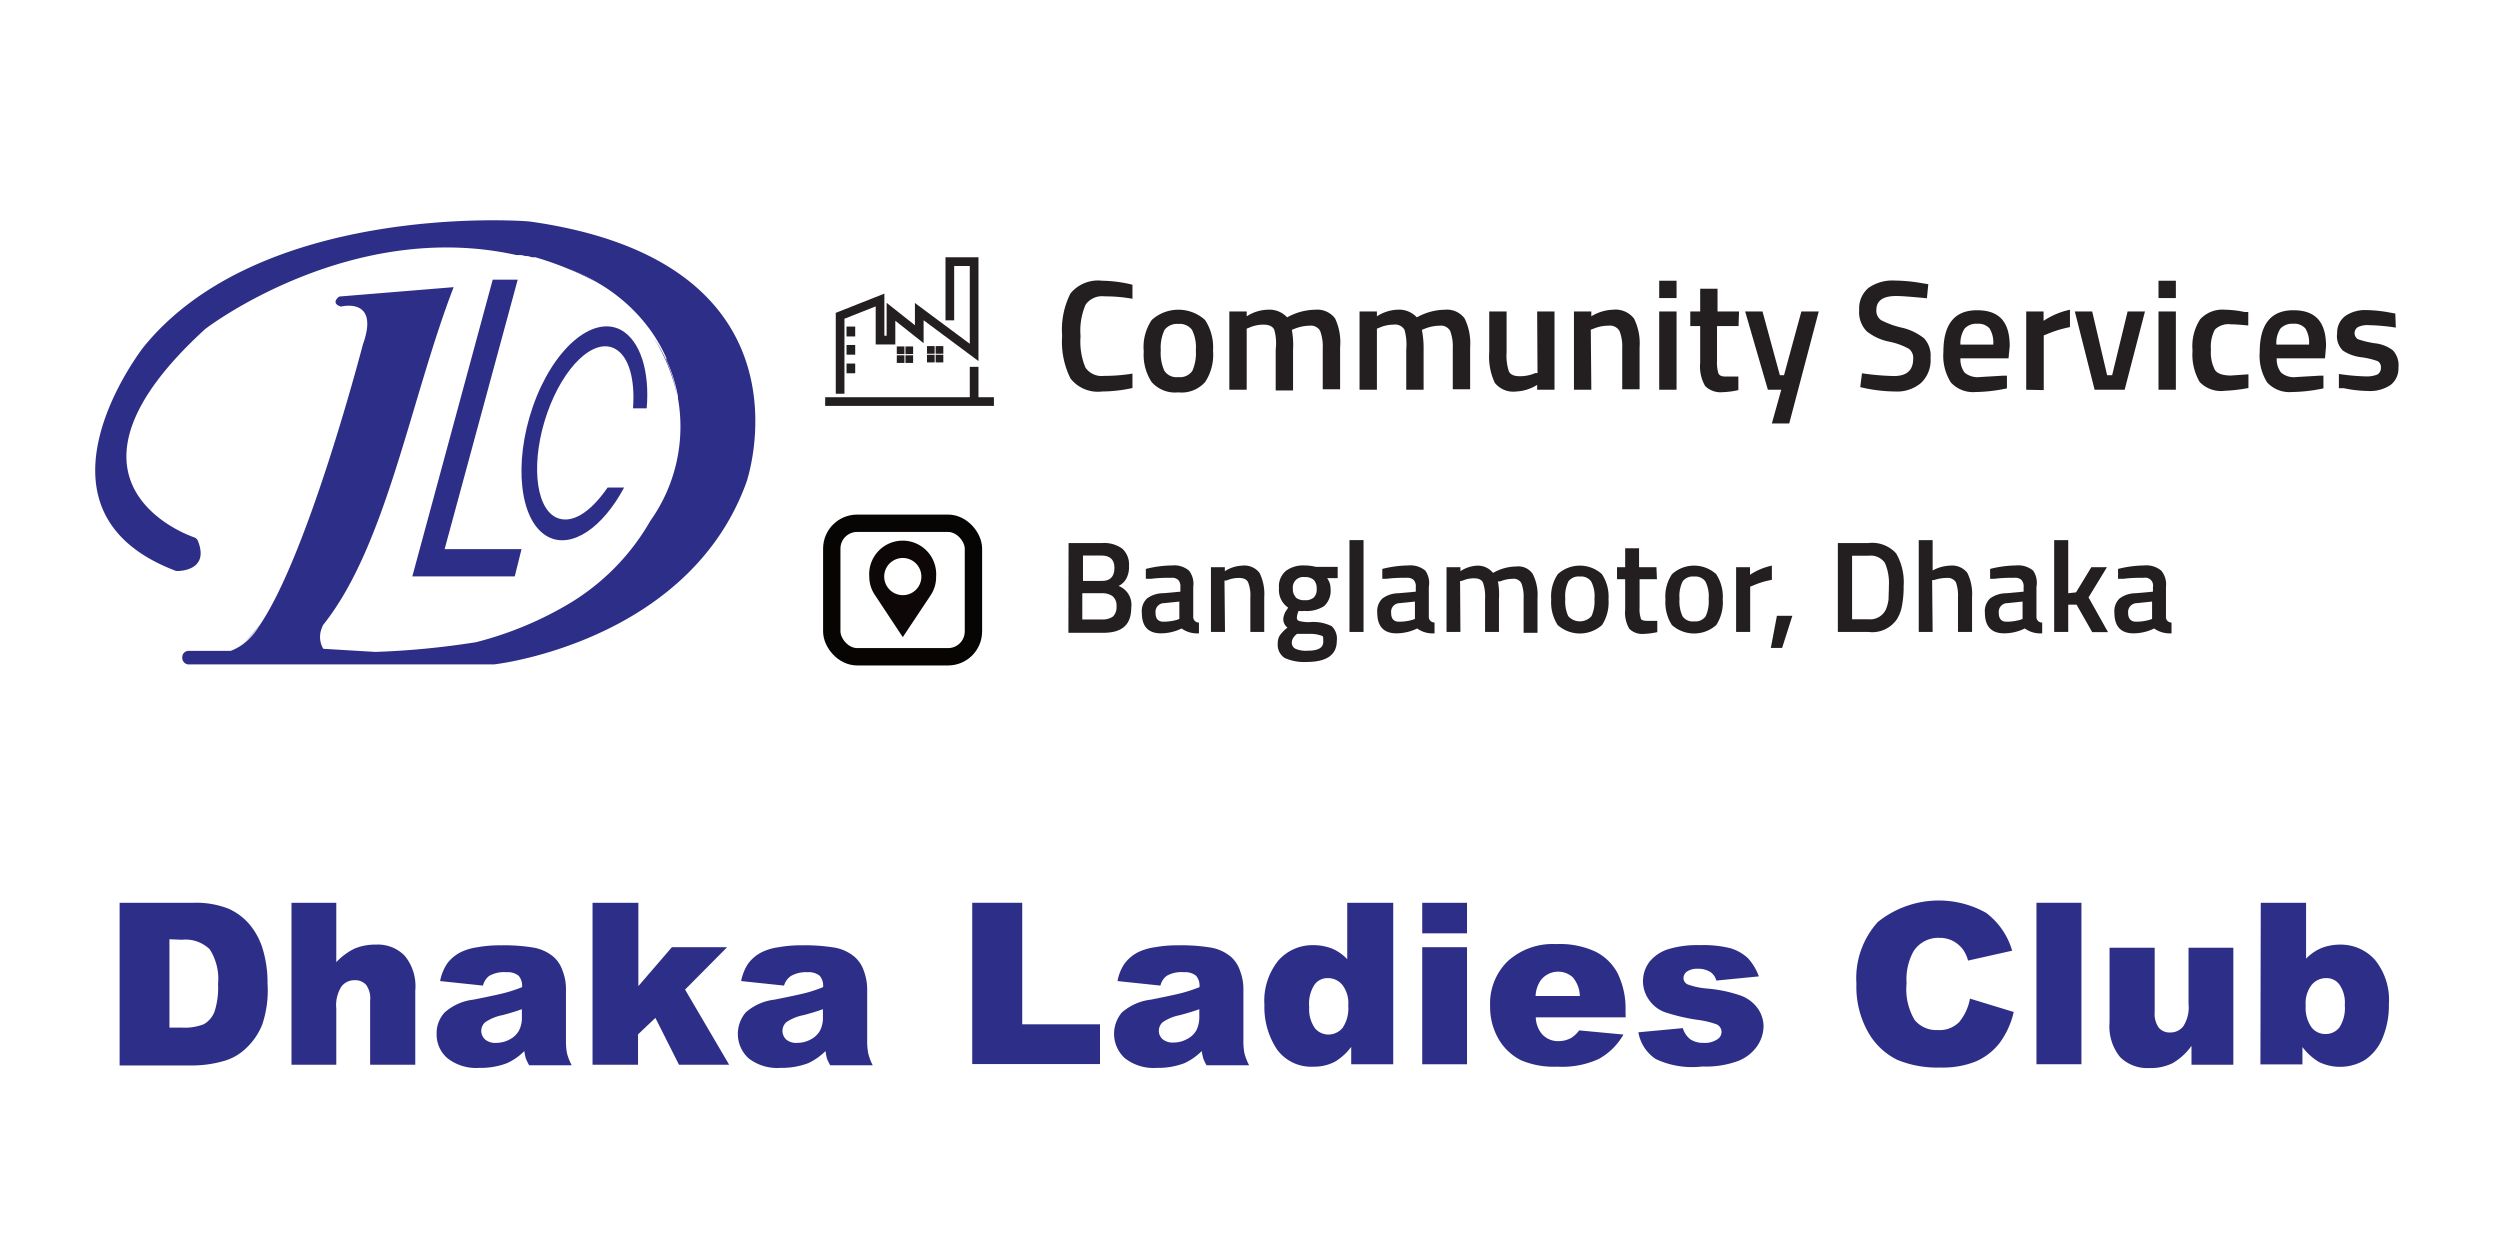 <svg id="Layer_1" data-name="Layer 1" xmlns="http://www.w3.org/2000/svg" viewBox="0 0 144 72"><defs><style>.cls-1{opacity:0;}.cls-2{fill:#fff;opacity:0.57;}.cls-3{fill:#231f20;}.cls-4,.cls-5,.cls-7{fill:none;stroke-miterlimit:10;}.cls-4,.cls-5{stroke:#231f20;}.cls-4{stroke-width:0.5px;}.cls-5{stroke-width:0.25px;}.cls-6{fill:#0d0707;}.cls-7{stroke:#070404;}.cls-8{fill:#2d2e87;}</style></defs><title>logo</title><g class="cls-1"><rect class="cls-2" width="144" height="72"/></g><path class="cls-3" d="M63.48,22.55a2,2,0,0,1-1.82-.75,4.74,4.74,0,0,1-.48-2.46,4.61,4.61,0,0,1,.48-2.44,2.05,2.05,0,0,1,1.82-.73,7.66,7.66,0,0,1,1.75.23l0,.81a8.83,8.83,0,0,0-1.61-.14,1.16,1.16,0,0,0-1.09.48,3.77,3.77,0,0,0-.29,1.81,3.93,3.93,0,0,0,.28,1.81,1.13,1.13,0,0,0,1.08.48,10,10,0,0,0,1.63-.13l0,.83A8.38,8.38,0,0,1,63.48,22.55Z"/><path class="cls-3" d="M66.34,18.43a2.29,2.29,0,0,1,3.07,0,2.85,2.85,0,0,1,.46,1.76A2.87,2.87,0,0,1,69.42,22a1.81,1.81,0,0,1-1.55.6,1.79,1.79,0,0,1-1.54-.6,2.87,2.87,0,0,1-.45-1.76A2.78,2.78,0,0,1,66.34,18.43Zm.73,2.93a.83.83,0,0,0,.8.36.86.86,0,0,0,.81-.36,2.5,2.5,0,0,0,.2-1.18A2.25,2.25,0,0,0,68.66,19a.88.88,0,0,0-.79-.34.89.89,0,0,0-.79.34,2.36,2.36,0,0,0-.22,1.17A2.48,2.48,0,0,0,67.07,21.36Z"/><path class="cls-3" d="M71.81,22.45h-1V17.94h1v.28A2.32,2.32,0,0,1,73,17.84a1.4,1.4,0,0,1,1.14.44,3.41,3.41,0,0,1,1.62-.44,1.28,1.28,0,0,1,1.14.5A3.23,3.23,0,0,1,77.19,20v2.42h-1V20.06a2.58,2.58,0,0,0-.15-1,.61.61,0,0,0-.61-.3,2.42,2.42,0,0,0-.87.18l-.15.06a4.78,4.78,0,0,1,.07,1.15v2.34h-1V20.13A2.9,2.9,0,0,0,73.4,19c-.09-.2-.3-.3-.62-.3a2,2,0,0,0-.84.18l-.13.05Z"/><path class="cls-3" d="M79.31,22.45h-1V17.94h1v.28a2.32,2.32,0,0,1,1.16-.38,1.4,1.4,0,0,1,1.14.44,3.41,3.41,0,0,1,1.62-.44,1.26,1.26,0,0,1,1.13.5A3.23,3.23,0,0,1,84.68,20v2.42h-1V20.06a2.58,2.58,0,0,0-.15-1,.61.61,0,0,0-.61-.3,2.42,2.42,0,0,0-.87.18l-.15.06A5.43,5.43,0,0,1,82,20.11v2.34H81V20.13A3.12,3.12,0,0,0,80.9,19a.62.62,0,0,0-.63-.3,2,2,0,0,0-.83.18l-.13.05Z"/><path class="cls-3" d="M88.54,17.94h1v4.51h-1v-.28a2.49,2.49,0,0,1-1.21.38,1.35,1.35,0,0,1-1.23-.5,3.53,3.53,0,0,1-.32-1.76V17.94h1V20.3a2.9,2.9,0,0,0,.13,1.09c.09.19.3.28.63.28a2.18,2.18,0,0,0,.89-.18l.13,0Z"/><path class="cls-3" d="M91.66,22.45h-1V17.94h1v.28a2.53,2.53,0,0,1,1.24-.38,1.35,1.35,0,0,1,1.22.51A3.21,3.21,0,0,1,94.44,20v2.42h-1V20.06a2.39,2.39,0,0,0-.16-1,.64.64,0,0,0-.64-.3,2.19,2.19,0,0,0-.87.18l-.14.05Z"/><path class="cls-3" d="M95.57,17.17v-1h1v1Zm0,5.28V17.94h1v4.51Z"/><path class="cls-3" d="M100.14,18.78H98.9v2a2.21,2.21,0,0,0,.08.73c.06.12.19.18.41.18l.74,0,0,.78a5,5,0,0,1-.91.12,1.27,1.27,0,0,1-1-.35,2.23,2.23,0,0,1-.29-1.33V18.78h-.57v-.84h.57V16.63h1v1.31h1.24Z"/><path class="cls-3" d="M100.52,17.94h1l1,3.67h.24l1-3.67h1l-1.7,6.45h-1l.54-1.94h-.77Z"/><path class="cls-3" d="M109.22,17.05c-.76,0-1.14.27-1.14.8a.65.65,0,0,0,.27.59,4.93,4.93,0,0,0,1.18.43,3.2,3.2,0,0,1,1.3.62,1.47,1.47,0,0,1,.37,1.12,1.81,1.81,0,0,1-.55,1.45,2.14,2.14,0,0,1-1.5.49,8.92,8.92,0,0,1-1.68-.18l-.32-.07.1-.8a14.48,14.48,0,0,0,1.84.16q1.11,0,1.11-1a.65.65,0,0,0-.25-.57,3.94,3.94,0,0,0-1.13-.41,3,3,0,0,1-1.3-.6,1.57,1.57,0,0,1-.43-1.23,1.53,1.53,0,0,1,.54-1.27,2.39,2.39,0,0,1,1.5-.42,9.58,9.58,0,0,1,1.63.16l.31.05-.08.81C110.15,17.1,109.56,17.05,109.22,17.05Z"/><path class="cls-3" d="M115.35,21.64l.25,0v.73a9.06,9.06,0,0,1-1.8.21,1.73,1.73,0,0,1-1.43-.55,2.87,2.87,0,0,1-.43-1.76c0-1.6.64-2.4,1.94-2.4s1.88.69,1.88,2.07l-.07.7h-2.77a1.29,1.29,0,0,0,.24.82,1.17,1.17,0,0,0,.87.26C114.46,21.69,114.9,21.67,115.35,21.64Zm-.54-1.79a1.55,1.55,0,0,0-.21-.93.85.85,0,0,0-.71-.27.9.9,0,0,0-.73.28,1.56,1.56,0,0,0-.24.92Z"/><path class="cls-3" d="M116.71,22.45V17.94h1v.54a4.39,4.39,0,0,1,1.52-.64v1a6.81,6.81,0,0,0-1.31.4l-.2.08v3.15Z"/><path class="cls-3" d="M119.51,17.94h1l.86,3.67h.29l.89-3.67h1l-1.17,4.51h-1.73Z"/><path class="cls-3" d="M124.33,17.17v-1h1v1Zm0,5.28V17.94h1v4.51Z"/><path class="cls-3" d="M128.16,17.84a5.58,5.58,0,0,1,1.12.13l.22,0,0,.78c-.47-.05-.82-.07-1-.07a1.13,1.13,0,0,0-.92.3,2.1,2.1,0,0,0-.23,1.16,2.19,2.19,0,0,0,.23,1.17c.14.21.45.32.93.32l1-.07,0,.79a9.46,9.46,0,0,1-1.36.16A1.7,1.7,0,0,1,126.7,22a3.12,3.12,0,0,1-.41-1.81,2.83,2.83,0,0,1,.44-1.8A1.74,1.74,0,0,1,128.16,17.84Z"/><path class="cls-3" d="M133.58,21.64l.25,0,0,.73a9.07,9.07,0,0,1-1.81.21,1.74,1.74,0,0,1-1.43-.55,2.87,2.87,0,0,1-.43-1.76c0-1.6.65-2.4,1.94-2.4s1.88.69,1.88,2.07l-.06.7h-2.78a1.23,1.23,0,0,0,.25.82,1.13,1.13,0,0,0,.86.26C132.7,21.69,133.13,21.67,133.58,21.64ZM133,19.85a1.55,1.55,0,0,0-.21-.93.84.84,0,0,0-.71-.27.91.91,0,0,0-.73.28,1.5,1.5,0,0,0-.23.92Z"/><path class="cls-3" d="M138,18.87a11.69,11.69,0,0,0-1.53-.14,1.28,1.28,0,0,0-.65.11.41.41,0,0,0,0,.7,5.31,5.31,0,0,0,.95.23,2.07,2.07,0,0,1,1.06.41,1.26,1.26,0,0,1,.32,1,1.19,1.19,0,0,1-.46,1,2.14,2.14,0,0,1-1.32.34,7.2,7.2,0,0,1-1.37-.16l-.28,0,0-.82a12.1,12.1,0,0,0,1.54.14,1.58,1.58,0,0,0,.68-.11.43.43,0,0,0,.2-.39.39.39,0,0,0-.19-.38,4.47,4.47,0,0,0-.92-.22,2.43,2.43,0,0,1-1.07-.38,1.15,1.15,0,0,1-.34-1,1.19,1.19,0,0,1,.47-1,2,2,0,0,1,1.2-.34,8.07,8.07,0,0,1,1.4.15l.28.05Z"/><polyline class="cls-4" points="48.39 22.68 48.39 18.19 50.69 17.28 50.69 19.59 51.32 19.59 51.32 17.96 52.95 19.25 52.95 17.95 56.11 20.3 56.11 15.07 54.71 15.07 54.71 18.45"/><line class="cls-4" x1="47.53" y1="23.13" x2="57.25" y2="23.13"/><line class="cls-4" x1="56.11" y1="21.13" x2="56.11" y2="23.13"/><line class="cls-4" x1="49.01" y1="18.81" x2="49.01" y2="19.38"/><line class="cls-4" x1="49.01" y1="19.87" x2="49.01" y2="20.43"/><line class="cls-4" x1="49.01" y1="20.94" x2="49.01" y2="21.5"/><rect class="cls-5" x="51.78" y="20.08" width="0.19" height="0.19"/><rect class="cls-5" x="52.28" y="20.08" width="0.19" height="0.19"/><rect class="cls-5" x="51.78" y="20.59" width="0.19" height="0.19"/><rect class="cls-5" x="52.28" y="20.59" width="0.19" height="0.19"/><rect class="cls-5" x="53.52" y="20.06" width="0.19" height="0.19"/><rect class="cls-5" x="54.02" y="20.06" width="0.19" height="0.19"/><rect class="cls-5" x="53.52" y="20.56" width="0.19" height="0.19"/><rect class="cls-5" x="54.02" y="20.56" width="0.19" height="0.19"/><path class="cls-3" d="M61.55,31.28h1.93a1.78,1.78,0,0,1,1.16.32,1.23,1.23,0,0,1,.39,1,1.43,1.43,0,0,1-.15.72,1,1,0,0,1-.45.43A1.16,1.16,0,0,1,65.16,35c0,1-.54,1.45-1.62,1.45h-2Zm1.89.72H62.38v1.46h1.09q.72,0,.72-.75C64.19,32.24,63.94,32,63.44,32Zm0,2.17h-1.1v1.51H63.5a1,1,0,0,0,.61-.17.76.76,0,0,0,.2-.59.68.68,0,0,0-.24-.59A1,1,0,0,0,63.48,34.17Z"/><path class="cls-3" d="M68.73,33.81v1.71a.32.32,0,0,0,.33.34l0,.62a1.52,1.52,0,0,1-1-.28,2.69,2.69,0,0,1-1.19.28c-.74,0-1.1-.4-1.1-1.19a1,1,0,0,1,.3-.82,1.56,1.56,0,0,1,.92-.3l1-.09v-.27a.53.53,0,0,0-.13-.41.52.52,0,0,0-.38-.12c-.31,0-.71,0-1.18.06H66l0-.57a6.38,6.38,0,0,1,1.49-.2,1.33,1.33,0,0,1,1,.3A1.25,1.25,0,0,1,68.73,33.81Zm-1.66.93a.5.5,0,0,0-.51.56c0,.34.15.51.46.51a2.82,2.82,0,0,0,.78-.11l.13-.05v-1Z"/><path class="cls-3" d="M70.56,36.4h-.81V32.67h.8v.23a2,2,0,0,1,1-.32,1.1,1.1,0,0,1,1,.42,2.74,2.74,0,0,1,.27,1.4v2h-.8v-2a2,2,0,0,0-.13-.86c-.08-.17-.26-.25-.53-.25a1.79,1.79,0,0,0-.72.15l-.11,0Z"/><path class="cls-3" d="M77,36.91c0,.81-.58,1.22-1.75,1.22A2.72,2.72,0,0,1,74,37.9a.9.9,0,0,1-.4-.85.81.81,0,0,1,.13-.47,2.16,2.16,0,0,1,.43-.43.61.61,0,0,1-.24-.54,1.07,1.07,0,0,1,.2-.49L74.2,35a1.22,1.22,0,0,1-.53-1.12,1.17,1.17,0,0,1,.4-1,1.69,1.69,0,0,1,1.08-.31,2.74,2.74,0,0,1,.64.08l.12,0,1.14,0v.65l-.61,0a1,1,0,0,1,.2.61,1.19,1.19,0,0,1-.37,1,1.84,1.84,0,0,1-1.14.28,1.55,1.55,0,0,1-.33,0,1.1,1.1,0,0,0-.1.39.18.18,0,0,0,.14.19,2.13,2.13,0,0,0,.66.06,2.37,2.37,0,0,1,1.21.24A1,1,0,0,1,77,36.91ZM74.41,37a.38.38,0,0,0,.21.37,1.51,1.51,0,0,0,.71.11c.6,0,.89-.17.89-.51s0-.32-.15-.37a1.93,1.93,0,0,0-.64-.09l-.72,0a.86.86,0,0,0-.23.25A.51.51,0,0,0,74.41,37Zm.22-2.59a.73.73,0,0,0,.53.16.7.7,0,0,0,.52-.16.65.65,0,0,0,.16-.5.7.7,0,0,0-.16-.5.73.73,0,0,0-.53-.17.6.6,0,0,0-.68.67A.65.65,0,0,0,74.63,34.39Z"/><path class="cls-3" d="M77.73,36.4V31.11h.81V36.4Z"/><path class="cls-3" d="M82.3,33.81v1.71a.33.33,0,0,0,.09.24.38.38,0,0,0,.24.1l0,.62a1.51,1.51,0,0,1-1-.28,2.73,2.73,0,0,1-1.19.28c-.74,0-1.11-.4-1.11-1.19a1,1,0,0,1,.3-.82,1.59,1.59,0,0,1,.92-.3l1-.09v-.27a.53.53,0,0,0-.13-.41.54.54,0,0,0-.38-.12c-.32,0-.71,0-1.19.06h-.23l0-.57a6.37,6.37,0,0,1,1.48-.2,1.35,1.35,0,0,1,1,.3A1.25,1.25,0,0,1,82.3,33.81Zm-1.66.93a.5.5,0,0,0-.51.56q0,.51.45.51a2.83,2.83,0,0,0,.79-.11l.13-.05v-1Z"/><path class="cls-3" d="M84.12,36.4h-.8V32.67h.8v.23a1.91,1.91,0,0,1,1-.32A1.13,1.13,0,0,1,86,33a2.74,2.74,0,0,1,1.34-.37,1,1,0,0,1,.94.42,2.65,2.65,0,0,1,.28,1.4v2h-.8v-2a2.17,2.17,0,0,0-.13-.86.5.5,0,0,0-.5-.25,1.94,1.94,0,0,0-.72.15l-.13,0a4,4,0,0,1,.06,1V36.4h-.8V34.48a2.43,2.43,0,0,0-.12-.92c-.08-.17-.25-.25-.52-.25a1.65,1.65,0,0,0-.69.15l-.11,0Z"/><path class="cls-3" d="M89.73,33.07a1.89,1.89,0,0,1,2.54,0,2.35,2.35,0,0,1,.38,1.45A2.42,2.42,0,0,1,92.28,36a1.92,1.92,0,0,1-2.56,0,2.42,2.42,0,0,1-.37-1.47A2.28,2.28,0,0,1,89.73,33.07Zm.6,2.42a.9.9,0,0,0,1.34,0,2.07,2.07,0,0,0,.17-1,1.79,1.79,0,0,0-.19-1,.71.71,0,0,0-.65-.28.72.72,0,0,0-.66.28,1.91,1.91,0,0,0-.18,1A2.07,2.07,0,0,0,90.33,35.49Z"/><path class="cls-3" d="M95.44,33.36h-1V35a1.62,1.62,0,0,0,.07.61c0,.1.16.15.34.15l.61,0,0,.65a3.86,3.86,0,0,1-.75.1,1.06,1.06,0,0,1-.86-.29,1.82,1.82,0,0,1-.24-1.1V33.36h-.47v-.69h.47V31.58h.8v1.09h1Z"/><path class="cls-3" d="M96.31,33.07a1.89,1.89,0,0,1,2.54,0,2.35,2.35,0,0,1,.38,1.45A2.42,2.42,0,0,1,98.86,36a1.92,1.92,0,0,1-2.56,0,2.42,2.42,0,0,1-.37-1.47A2.28,2.28,0,0,1,96.31,33.07Zm.6,2.42a.7.7,0,0,0,.67.3.71.71,0,0,0,.67-.3,2.07,2.07,0,0,0,.17-1,1.89,1.89,0,0,0-.19-1,.71.71,0,0,0-.65-.28.72.72,0,0,0-.66.28,1.91,1.91,0,0,0-.18,1A2.07,2.07,0,0,0,96.91,35.49Z"/><path class="cls-3" d="M100,36.4V32.67h.8v.44a3.58,3.58,0,0,1,1.26-.53v.82a4.69,4.69,0,0,0-1.09.33l-.16.06V36.4Z"/><path class="cls-3" d="M102,37.32l.35-1.85h.89l-.59,1.85Z"/><path class="cls-3" d="M107.62,36.4h-1.76V31.28h1.76a1.85,1.85,0,0,1,1.6.6,3.29,3.29,0,0,1,.43,1.87,5.85,5.85,0,0,1-.09,1.11,2.19,2.19,0,0,1-.3.81A1.72,1.72,0,0,1,107.62,36.4Zm1.18-2.65a2.91,2.91,0,0,0-.23-1.33,1,1,0,0,0-.95-.41h-.94v3.66h.94a1,1,0,0,0,1-.55,2.23,2.23,0,0,0,.16-.59C108.78,34.32,108.8,34.06,108.8,33.75Z"/><path class="cls-3" d="M111.32,36.4h-.8V31.11h.8v1.75a2.25,2.25,0,0,1,1-.28,1.11,1.11,0,0,1,1,.42,2.74,2.74,0,0,1,.27,1.4v2h-.81v-2a2.21,2.21,0,0,0-.12-.86.55.55,0,0,0-.54-.25,2.25,2.25,0,0,0-.71.12l-.12,0Z"/><path class="cls-3" d="M117.3,33.81v1.71a.32.32,0,0,0,.33.34l0,.62a1.52,1.52,0,0,1-1-.28,2.69,2.69,0,0,1-1.19.28c-.74,0-1.11-.4-1.11-1.19a1,1,0,0,1,.3-.82,1.6,1.6,0,0,1,.93-.3l1-.09v-.27a.53.53,0,0,0-.13-.41.52.52,0,0,0-.38-.12c-.32,0-.71,0-1.18.06h-.24l0-.57a6.37,6.37,0,0,1,1.48-.2,1.34,1.34,0,0,1,1,.3A1.25,1.25,0,0,1,117.3,33.81Zm-1.66.93a.5.5,0,0,0-.51.56q0,.51.45.51a2.83,2.83,0,0,0,.79-.11l.13-.05v-1Z"/><path class="cls-3" d="M119.13,36.4h-.81V31.11h.81v3.06l.45-.05.88-1.45h.9l-1.06,1.74,1.12,2h-.91l-.9-1.58-.48,0Z"/><path class="cls-3" d="M124.76,33.81v1.71a.33.33,0,0,0,.08.24.38.38,0,0,0,.24.1l0,.62a1.54,1.54,0,0,1-1-.28,2.69,2.69,0,0,1-1.19.28c-.73,0-1.1-.4-1.1-1.19a1,1,0,0,1,.3-.82,1.56,1.56,0,0,1,.92-.3l1-.09v-.27a.45.45,0,0,0-.52-.53c-.31,0-.71,0-1.18.06H122l0-.57a6.45,6.45,0,0,1,1.49-.2,1.35,1.35,0,0,1,1,.3A1.25,1.25,0,0,1,124.76,33.81Zm-1.66.93a.51.51,0,0,0-.52.56c0,.34.16.51.46.51a2.77,2.77,0,0,0,.78-.11l.14-.05v-1Z"/><path class="cls-6" d="M53.92,33.21a1.93,1.93,0,1,0-3.85,0,1.88,1.88,0,0,0,.33,1.07h0L52,36.7l1.61-2.42h0A1.88,1.88,0,0,0,53.92,33.21ZM52,34.28a1.07,1.07,0,0,1-1.07-1.07,1.07,1.07,0,1,1,2.14,0A1.06,1.06,0,0,1,52,34.28Z"/><rect class="cls-7" x="47.91" y="30.14" width="8.16" height="7.69" rx="1.46"/><path class="cls-8" d="M14.93,36a3.43,3.43,0,0,1-.81.93A4.86,4.86,0,0,0,14.93,36Z"/><polygon class="cls-8" points="28.38 16.11 23.75 33.2 29.65 33.2 30.04 31.63 25.61 31.63 29.82 16.11 28.38 16.11"/><path class="cls-8" d="M35.76,19c-1.64-.86-3.91,1.11-5.06,4.4s-.77,6.66.87,7.52c1.36.71,3.15-.53,4.38-2.84H35C34,29.53,32.9,30.24,32,29.79c-1.2-.63-1.42-3.32-.48-6s2.68-4.34,3.89-3.71c.82.43,1.18,1.79,1.05,3.44h.79C37.43,21.4,36.89,19.62,35.76,19Z"/><path class="cls-8" d="M14.09,37a1.65,1.65,0,0,1-.33.23A3.29,3.29,0,0,0,14.09,37Z"/><path class="cls-8" d="M29.81,14.53l.13,0Z"/><path class="cls-8" d="M29.94,14.56l.24.06Z"/><path class="cls-8" d="M39,22.78a10.23,10.23,0,0,0-1.34-3.3A8.5,8.5,0,0,1,39,22.78Z"/><path class="cls-8" d="M34.39,16.27c-.58-.31-1.17-.59-1.75-.83A9.43,9.43,0,0,1,34.39,16.27Z"/><path class="cls-8" d="M43,27.76c-3.16,8.79-13.47,10.39-14.55,10.51H10.83a.38.38,0,0,1-.33-.41v0a.36.36,0,0,1,.35-.37h2.44a2.9,2.9,0,0,0,.47-.23,1.65,1.65,0,0,0,.33-.23l0,0a3.43,3.43,0,0,0,.81-.93c2.85-4.09,6-16.25,6-16.25,1-2.77-1.26-2.19-1.26-2.19-.64-.2-.1-.58-.1-.58l6.59-.54C23.64,23,22.26,31.44,18.61,36a1.22,1.22,0,0,0-.07.17,1.34,1.34,0,0,0,.08,1.2l3,.18a46.83,46.83,0,0,0,5.8-.56h0a20.23,20.23,0,0,0,5.19-2.12h0A13.18,13.18,0,0,0,37.46,30h0a9.36,9.36,0,0,0,1.59-7.06h0s0-.07,0-.1a0,0,0,0,1,0,0,8.49,8.49,0,0,0-.67-2.12.47.47,0,0,0,0-.1,8.89,8.89,0,0,0-1.22-2,9.83,9.83,0,0,0-2.69-2.31h0a9.43,9.43,0,0,0-1.75-.83h0a18.35,18.35,0,0,0-1.88-.66h0l-.19,0-.24-.07-.14,0-.24-.06-.13,0h-.16c-9.41-2.09-17.59,4-17.93,4.27l0,0c-9.2,8.41-1.72,11.62-.6,12a.37.37,0,0,1,.2.22c.61,1.57-.84,1.7-1.15,1.71l-.11,0C.9,29.41,8.26,20,8.26,20c6.66-8.23,21.42-7.33,22.26-7.24C47.36,15.13,43,27.76,43,27.76Z"/><path class="cls-8" d="M6.89,52h4.27a5.1,5.1,0,0,1,2,.34,3.41,3.41,0,0,1,1.29,1,4.07,4.07,0,0,1,.73,1.49,6.65,6.65,0,0,1,.23,1.81A6.18,6.18,0,0,1,15.11,59a3.76,3.76,0,0,1-.94,1.38,3,3,0,0,1-1.3.74,6.6,6.6,0,0,1-1.71.25H6.89Zm2.87,2.1v5.09h.71a3,3,0,0,0,1.28-.2,1.45,1.45,0,0,0,.6-.7,4.47,4.47,0,0,0,.21-1.61,3.15,3.15,0,0,0-.48-2,2,2,0,0,0-1.6-.55Z"/><path class="cls-8" d="M16.79,52h2.58v3.42a3.7,3.7,0,0,1,1.05-.78,3.1,3.1,0,0,1,1.23-.23,2.15,2.15,0,0,1,1.66.64,2.75,2.75,0,0,1,.61,2v4.28h-2.6v-3.7a1.32,1.32,0,0,0-.23-.9.84.84,0,0,0-.66-.27.93.93,0,0,0-.76.36,2,2,0,0,0-.3,1.27v3.24H16.79Z"/><path class="cls-8" d="M27.82,56.77l-2.47-.26a2.72,2.72,0,0,1,.4-1,2.23,2.23,0,0,1,.76-.65,3.16,3.16,0,0,1,1-.3,7.06,7.06,0,0,1,1.34-.11,10.39,10.39,0,0,1,1.87.13,2.44,2.44,0,0,1,1.17.54,1.84,1.84,0,0,1,.52.81,2.85,2.85,0,0,1,.19,1v3a3.6,3.6,0,0,0,.06.74,3.18,3.18,0,0,0,.27.69H30.48a3.23,3.23,0,0,1-.19-.39,3.41,3.41,0,0,1-.09-.43,3.29,3.29,0,0,1-1,.7,4.27,4.27,0,0,1-1.59.27,2.69,2.69,0,0,1-1.83-.55,1.79,1.79,0,0,1-.63-1.38,1.76,1.76,0,0,1,.46-1.26,3,3,0,0,1,1.66-.74c1-.2,1.6-.33,1.88-.41a8.31,8.31,0,0,0,.92-.31.88.88,0,0,0-.2-.66,1,1,0,0,0-.69-.2,1.74,1.74,0,0,0-1,.21A1,1,0,0,0,27.82,56.77Zm2.24,1.36c-.36.13-.73.24-1.11.34a2.66,2.66,0,0,0-1,.41.66.66,0,0,0,0,1,.89.89,0,0,0,.62.19,1.63,1.63,0,0,0,.81-.21,1.28,1.28,0,0,0,.52-.51,1.63,1.63,0,0,0,.16-.79Z"/><path class="cls-8" d="M34.13,52h2.64v4.8l1.93-2.24h3.18L39.46,57,42,61.33H39.11l-1.36-2.7-1,.95v1.75H34.13Z"/><path class="cls-8" d="M45.16,56.77l-2.47-.26a2.72,2.72,0,0,1,.4-1,2.23,2.23,0,0,1,.76-.65,3.16,3.16,0,0,1,1-.3,7.06,7.06,0,0,1,1.34-.11,10.39,10.39,0,0,1,1.87.13,2.44,2.44,0,0,1,1.17.54,1.85,1.85,0,0,1,.53.81,3.09,3.09,0,0,1,.19,1v3a3.6,3.6,0,0,0,.06.74,3.07,3.07,0,0,0,.26.69H47.82a3.23,3.23,0,0,1-.19-.39,3.79,3.79,0,0,1-.08-.43,3.55,3.55,0,0,1-1,.7,4.36,4.36,0,0,1-1.6.27,2.69,2.69,0,0,1-1.83-.55,1.91,1.91,0,0,1-.17-2.64,3,3,0,0,1,1.66-.74c1-.2,1.6-.33,1.89-.41a8.94,8.94,0,0,0,.91-.31.88.88,0,0,0-.2-.66,1,1,0,0,0-.69-.2,1.74,1.74,0,0,0-.95.21A1,1,0,0,0,45.16,56.77Zm2.24,1.36c-.36.13-.73.24-1.11.34a2.66,2.66,0,0,0-1,.41.68.68,0,0,0,0,1,.89.89,0,0,0,.62.19,1.63,1.63,0,0,0,.81-.21,1.28,1.28,0,0,0,.52-.51,1.63,1.63,0,0,0,.16-.79Z"/><path class="cls-8" d="M56,52h2.88v7h4.48v2.29H56Z"/><path class="cls-8" d="M66.84,56.77l-2.47-.26a2.56,2.56,0,0,1,.4-1,2.23,2.23,0,0,1,.76-.65,3.16,3.16,0,0,1,1-.3,7.06,7.06,0,0,1,1.34-.11,10.39,10.39,0,0,1,1.87.13,2.44,2.44,0,0,1,1.17.54,1.84,1.84,0,0,1,.52.81,2.85,2.85,0,0,1,.19,1v3a3.6,3.6,0,0,0,.06.74,3.18,3.18,0,0,0,.27.69H69.5a2.18,2.18,0,0,1-.19-.39,3.41,3.41,0,0,1-.09-.43,3.42,3.42,0,0,1-1,.7,4.27,4.27,0,0,1-1.59.27,2.69,2.69,0,0,1-1.83-.55,1.9,1.9,0,0,1-.18-2.64,3.06,3.06,0,0,1,1.67-.74c1-.2,1.6-.33,1.88-.41a9.07,9.07,0,0,0,.92-.31.88.88,0,0,0-.2-.66,1,1,0,0,0-.69-.2,1.71,1.71,0,0,0-1,.21A1,1,0,0,0,66.84,56.77Zm2.24,1.36c-.36.13-.73.24-1.11.34a2.66,2.66,0,0,0-1,.41.67.67,0,0,0-.22.48.63.63,0,0,0,.22.5.89.89,0,0,0,.62.19,1.57,1.57,0,0,0,.8-.21,1.25,1.25,0,0,0,.53-.51,1.76,1.76,0,0,0,.16-.79Z"/><path class="cls-8" d="M80.25,52v9.3H77.83v-1a3.3,3.3,0,0,1-.93.85,2.55,2.55,0,0,1-1.24.29,2.43,2.43,0,0,1-2.11-1,4.4,4.4,0,0,1-.72-2.55,3.7,3.7,0,0,1,.8-2.56,2.62,2.62,0,0,1,2-.89,3,3,0,0,1,1.1.2,2.59,2.59,0,0,1,.87.61V52Zm-2.59,5.91a1.73,1.73,0,0,0-.34-1.18,1.07,1.07,0,0,0-.85-.39.92.92,0,0,0-.75.37A2,2,0,0,0,75.41,58a1.9,1.9,0,0,0,.32,1.21,1,1,0,0,0,.77.38,1.07,1.07,0,0,0,.83-.38A2,2,0,0,0,77.66,57.94Z"/><path class="cls-8" d="M81.92,52H84.5v1.76H81.92Zm0,2.56H84.5v6.74H81.92Z"/><path class="cls-8" d="M93.64,58.6H88.46a1.6,1.6,0,0,0,.33.93,1.24,1.24,0,0,0,1,.44,1.52,1.52,0,0,0,.72-.19,1.76,1.76,0,0,0,.45-.43l2.55.24A3.65,3.65,0,0,1,92.08,61a5.05,5.05,0,0,1-2.37.44,4.85,4.85,0,0,1-2.1-.37,3.13,3.13,0,0,1-1.28-1.2,3.71,3.71,0,0,1-.5-1.94,3.4,3.4,0,0,1,1-2.55,3.84,3.84,0,0,1,2.8-1,4.87,4.87,0,0,1,2.28.44,2.91,2.91,0,0,1,1.28,1.27,4.63,4.63,0,0,1,.44,2.16ZM91,57.37a1.74,1.74,0,0,0-.41-1.08,1.26,1.26,0,0,0-1.84.17,1.71,1.71,0,0,0-.3.91Z"/><path class="cls-8" d="M94.37,59.46l2.56-.24a1.29,1.29,0,0,0,.44.65,1.35,1.35,0,0,0,.77.2,1.27,1.27,0,0,0,.8-.22.49.49,0,0,0,.22-.41.48.48,0,0,0-.29-.44,5.23,5.23,0,0,0-1.11-.26,11.06,11.06,0,0,1-1.87-.44,1.91,1.91,0,0,1-.88-.67,1.85,1.85,0,0,1,0-2.23,2.26,2.26,0,0,1,1.06-.72,5.71,5.71,0,0,1,1.83-.24,6.49,6.49,0,0,1,1.78.18,2.56,2.56,0,0,1,1,.57,3.12,3.12,0,0,1,.63,1.05l-2.45.24a.85.85,0,0,0-.31-.47,1.29,1.29,0,0,0-.74-.21,1.07,1.07,0,0,0-.64.16.47.47,0,0,0-.2.38.4.4,0,0,0,.26.37,4.3,4.3,0,0,0,1.1.23,7.93,7.93,0,0,1,1.92.4,2.09,2.09,0,0,1,1,.75,1.81,1.81,0,0,1,.33,1,2.06,2.06,0,0,1-.35,1.14,2.39,2.39,0,0,1-1.11.88,5.35,5.35,0,0,1-2.07.32A4.92,4.92,0,0,1,95.37,61,2.33,2.33,0,0,1,94.37,59.46Z"/><path class="cls-8" d="M113.47,57.52l2.52.77a4.81,4.81,0,0,1-.8,1.77,3.55,3.55,0,0,1-1.36,1.07,5.11,5.11,0,0,1-2.06.36,6.05,6.05,0,0,1-2.48-.44,3.93,3.93,0,0,1-1.66-1.55,5.31,5.31,0,0,1-.7-2.84,4.82,4.82,0,0,1,1.23-3.55,5.59,5.59,0,0,1,6.24-.53,4.19,4.19,0,0,1,1.5,2.18l-2.54.57a2,2,0,0,0-.28-.62,1.69,1.69,0,0,0-.59-.51,1.66,1.66,0,0,0-.78-.18,1.69,1.69,0,0,0-1.5.79,3.34,3.34,0,0,0-.39,1.83,3.43,3.43,0,0,0,.47,2.12,1.61,1.61,0,0,0,1.32.57,1.58,1.58,0,0,0,1.24-.46A2.93,2.93,0,0,0,113.47,57.52Z"/><path class="cls-8" d="M117.3,52h2.59v9.3H117.3Z"/><path class="cls-8" d="M128.64,61.33h-2.41V60.24a3.5,3.5,0,0,1-1.09,1,2.87,2.87,0,0,1-1.35.28,2.22,2.22,0,0,1-1.67-.63,2.8,2.8,0,0,1-.61-2V54.59h2.6V58.3a1.35,1.35,0,0,0,.24.9.81.81,0,0,0,.66.27.92.92,0,0,0,.75-.36,2,2,0,0,0,.3-1.28V54.59h2.58Z"/><path class="cls-8" d="M130.22,52h2.61v3.22a2.63,2.63,0,0,1,.88-.61,2.94,2.94,0,0,1,1.09-.2,2.64,2.64,0,0,1,2,.88,3.65,3.65,0,0,1,.8,2.55,4.9,4.9,0,0,1-.36,1.94,2.82,2.82,0,0,1-1,1.26,2.78,2.78,0,0,1-2.69.12,3.46,3.46,0,0,1-.93-.85v1h-2.42Zm2.59,5.91a1.94,1.94,0,0,0,.33,1.26,1,1,0,0,0,.83.39,1,1,0,0,0,.78-.38,2.07,2.07,0,0,0,.31-1.29,1.81,1.81,0,0,0-.31-1.18.91.91,0,0,0-.74-.37,1.08,1.08,0,0,0-.86.39A1.73,1.73,0,0,0,132.81,57.94Z"/></svg>
